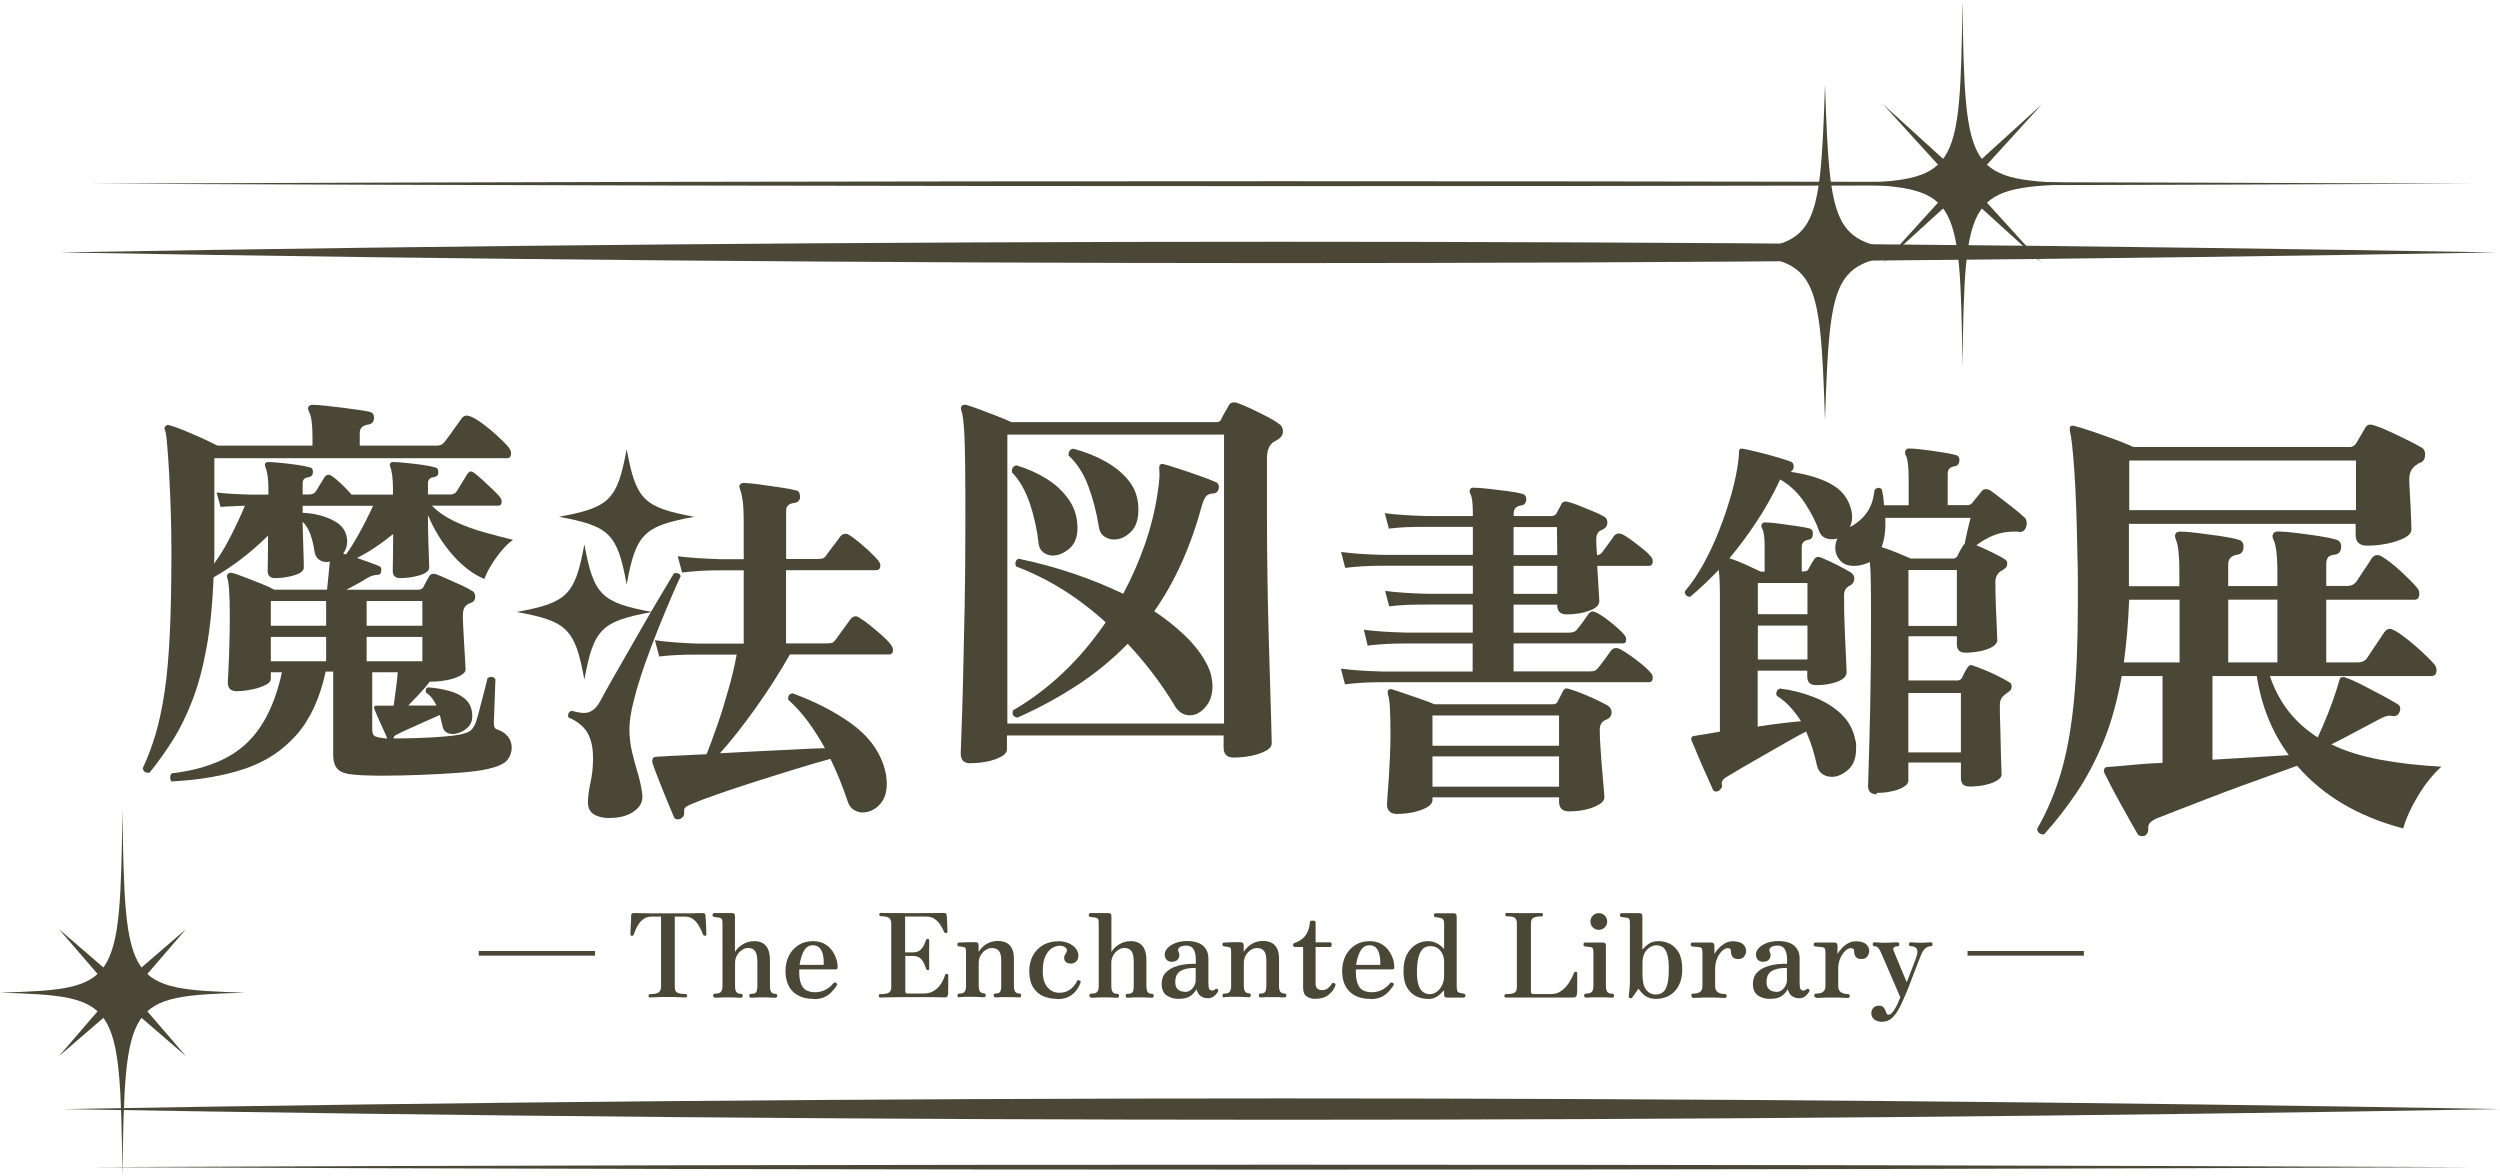 <?xml version="1.0" encoding="UTF-8"?>
<svg id="_レイヤー_2" data-name="レイヤー 2" xmlns="http://www.w3.org/2000/svg" viewBox="0 0 236.41 111.24">
  <defs>
    <style>
      .cls-1 {
        fill: #4a4737;
      }
    </style>
  </defs>
  <g id="_レイヤー_1-2" data-name="レイヤー 1">
    <g>
      <path class="cls-1" d="M8.41,110.37c72.23-.31,153.27-.31,225.5,0-72.23.31-153.27.31-225.5,0h0Z"/>
      <path class="cls-1" d="M8.41,17.37c72.23-.31,153.27-.31,225.5,0-72.23.31-153.27.31-225.5,0h0Z"/>
      <polygon class="cls-1" points="17.58 87.87 12.41 93.87 17.58 99.87 11.58 94.7 5.58 99.87 10.75 93.87 5.58 87.87 11.58 93.04 17.58 87.87"/>
      <polygon class="cls-1" points="193.08 9.87 186.26 17.37 193.08 24.87 185.58 18.05 178.08 24.87 184.9 17.37 178.08 9.87 185.58 16.69 193.08 9.87"/>
      <g>
        <path class="cls-1" d="M45.27,89.93h11v.44h-11v-.44Z"/>
        <path class="cls-1" d="M61.47,94.33c-.1,0-.14-.05-.14-.15,0-.11.05-.17.14-.17.41,0,.69-.06.83-.18.14-.12.21-.28.21-.5v-6.65h-.89c-.28,0-.52.06-.71.19-.2.13-.36.29-.49.48s-.24.39-.32.58c-.08.19-.14.35-.19.48-.02.04-.04.07-.07.08-.03,0-.07,0-.12,0h-.02s-.07-.02-.08-.05c0-.03,0-.05,0-.08s0-.12,0-.29c0-.16.02-.34.03-.55.01-.21.02-.4.03-.57,0-.18,0-.3,0-.36,0-.17.1-.25.29-.25.04,0,.19,0,.47.01.28,0,.65.01,1.13.02.47,0,1.02,0,1.63,0s1.16,0,1.63,0c.47,0,.85,0,1.14-.02.29,0,.45-.01.48-.01.18,0,.27.09.27.26,0,.05,0,.16.02.33,0,.17.02.36.03.57s.01.4.02.56.01.26.01.29c0,.04,0,.08-.01.09,0,.02-.04.03-.1.04,0,0-.02,0-.03.01-.03,0-.06,0-.08,0s-.05-.04-.08-.09c-.06-.12-.13-.28-.21-.47-.08-.19-.19-.38-.32-.57-.13-.19-.29-.35-.48-.48-.19-.13-.43-.2-.71-.2h-.97v6.65c0,.12.02.24.06.34.04.1.13.18.28.24s.37.09.67.09c.11,0,.16.06.16.17,0,.1-.05.15-.16.15-.07,0-.26,0-.54-.02s-.66-.02-1.12-.02-.83,0-1.13.02-.49.02-.57.02Z"/>
        <path class="cls-1" d="M67.62,94.33c-.12,0-.18-.06-.18-.19s.06-.18.18-.18c.28,0,.46-.05.56-.17.1-.11.14-.3.14-.56v-5.92c0-.21-.02-.34-.06-.4s-.11-.1-.21-.13c-.05-.01-.14-.03-.26-.04-.12-.01-.21-.02-.26-.03-.1-.01-.15-.07-.15-.18,0-.11.05-.17.16-.19.02,0,.11,0,.28,0,.16,0,.34,0,.54,0s.39,0,.55,0c.17,0,.28,0,.32,0,.18,0,.27.1.27.29v3.39c.15-.26.39-.5.72-.71s.7-.31,1.13-.31c.28,0,.53.05.75.17.22.11.39.3.52.57s.19.64.19,1.13v2.36c0,.27.04.46.12.58.08.11.21.17.39.17.12,0,.18.06.18.18,0,.12-.06.19-.18.19-.05,0-.14,0-.28-.01-.13,0-.28-.01-.43-.02s-.3,0-.43,0-.27,0-.43,0c-.16,0-.31,0-.44.02-.13,0-.23.01-.29.01-.11,0-.16-.06-.16-.19s.05-.18.16-.18c.26,0,.43-.05.5-.17.06-.11.1-.3.1-.56v-2.3c0-.46-.07-.8-.21-1-.14-.21-.36-.31-.66-.31-.2,0-.39.06-.58.19-.19.12-.35.29-.47.5-.12.21-.19.44-.19.69v2.21c0,.27.04.46.13.58.09.11.23.17.43.17.11,0,.16.06.16.18,0,.12-.05.19-.16.19-.05,0-.15,0-.29-.01-.14,0-.29-.01-.45-.02s-.3,0-.43,0-.28,0-.46,0-.35,0-.51.02c-.16,0-.26.01-.31.01Z"/>
        <path class="cls-1" d="M76.95,94.46c-.84,0-1.49-.23-1.96-.68-.47-.46-.71-1.11-.71-1.96,0-.54.11-1.02.32-1.44.21-.42.52-.76.91-1.01s.85-.37,1.37-.37c.4,0,.74.08,1.04.23.29.15.54.36.72.6.19.25.33.52.43.81s.14.57.14.85c0,.12-.07.18-.22.18h-3.41c-.02.56.03.99.15,1.31.11.31.28.54.51.66.23.12.5.19.82.19.37,0,.71-.08,1.01-.24s.54-.36.73-.6c.08-.1.17-.11.28-.04.1.07.12.15.04.26-.15.22-.31.42-.5.62-.19.19-.41.35-.68.47s-.6.18-.98.18ZM75.6,91.24h2.29c.02-.35,0-.67-.07-.95-.06-.28-.17-.5-.32-.66-.15-.16-.36-.24-.64-.24-.35,0-.63.17-.82.5-.2.33-.34.78-.43,1.35Z"/>
        <path class="cls-1" d="M83.24,94.33c-.1,0-.14-.06-.14-.18,0-.1.05-.14.14-.14.41,0,.69-.05.83-.15s.21-.28.21-.52v-6.03c0-.22-.07-.39-.2-.5-.13-.11-.4-.17-.79-.17-.1,0-.14-.06-.14-.17,0-.1.05-.14.14-.14.06,0,.34,0,.84.01.5,0,1.24.01,2.22.01.92,0,1.62,0,2.1-.01.48,0,.75-.01.81-.01.17,0,.26.08.26.25.02.07.03.17.03.33,0,.15.02.31.02.48,0,.17.01.32.02.45,0,.13,0,.22,0,.25,0,.03,0,.06-.02.09-.02.03-.05.05-.1.05s-.09,0-.12-.02-.05-.04-.07-.09c-.09-.2-.2-.41-.34-.63-.13-.22-.31-.42-.54-.58-.22-.16-.51-.24-.87-.24h-1.94v3.39h.71c.31,0,.54-.07.7-.2.16-.13.28-.29.36-.46.08-.18.14-.33.19-.45.02-.06.04-.1.06-.13.02-.03.06-.04.12-.04.05,0,.09.02.11.06.02.04.03.07.03.11,0,.06,0,.16,0,.31s0,.31-.01.49c0,.18,0,.34,0,.48s0,.31,0,.5,0,.37.01.53c0,.16,0,.26,0,.31,0,.11-.04.17-.13.17-.08,0-.13-.05-.16-.14-.05-.14-.12-.3-.2-.49-.08-.19-.2-.35-.36-.5-.16-.14-.39-.21-.7-.21h-.71v3.34c0,.14.07.21.22.21h1.48c.35,0,.65-.06.89-.19.24-.13.44-.29.6-.48.16-.19.28-.39.37-.58s.15-.36.2-.49c.02-.07.04-.1.07-.11.03,0,.06,0,.12,0h.01c.06,0,.09.03.1.05,0,.03,0,.06,0,.1,0,.03,0,.12,0,.28,0,.15,0,.33,0,.53,0,.2,0,.39-.01.56,0,.17,0,.29,0,.36,0,.09-.03.18-.08.24-.05.07-.13.1-.24.1-.05,0-.16,0-.34-.01-.18,0-.46-.01-.87-.02-.4,0-.97,0-1.7,0-.89,0-1.63,0-2.21.02s-.9.02-.98.02Z"/>
        <path class="cls-1" d="M90.7,94.33c-.11,0-.16-.06-.16-.19s.05-.18.16-.18c.25,0,.42-.05.51-.17.09-.11.14-.3.14-.56v-3.17c0-.15-.01-.26-.03-.35-.02-.08-.08-.13-.18-.15-.05-.01-.13-.03-.23-.04-.1-.01-.18-.02-.23-.03-.1-.01-.15-.07-.15-.18,0-.12.05-.18.17-.18.02,0,.11,0,.25-.01.15,0,.31-.01.5-.02.18,0,.35,0,.51,0h.3c.18,0,.28.1.28.29v.62c.1-.17.24-.33.41-.49.17-.16.38-.29.62-.39s.51-.15.8-.15c.27,0,.52.05.75.15s.41.27.55.52c.14.24.21.58.21,1v2.55c0,.28.04.47.12.58.09.11.22.17.4.17.11,0,.17.06.17.18,0,.12-.06.19-.17.19-.05,0-.14,0-.28-.01-.13,0-.28-.01-.43-.02-.15,0-.3,0-.43,0-.12,0-.26,0-.42,0s-.29,0-.42.02c-.13,0-.22.01-.28.01-.11,0-.17-.06-.17-.19s.05-.18.17-.18c.23,0,.37-.05.44-.17.07-.11.1-.3.1-.56v-2.42c0-.42-.08-.71-.23-.89-.15-.17-.37-.26-.65-.26-.21,0-.41.06-.6.19-.2.13-.35.3-.47.51-.12.21-.18.45-.18.7v2.13c0,.28.04.47.12.58.08.11.2.17.36.17.12,0,.18.06.18.18,0,.12-.06.19-.18.19-.08,0-.23,0-.46-.02-.22-.01-.43-.02-.62-.02-.12,0-.28,0-.45,0s-.34,0-.48.02c-.15,0-.25.01-.31.01Z"/>
        <path class="cls-1" d="M99.96,94.46c-.48,0-.91-.09-1.31-.26s-.72-.46-.96-.85-.36-.9-.36-1.53c0-.53.11-1,.33-1.43.22-.42.54-.76.96-1.01s.93-.37,1.52-.37c.32,0,.62.06.9.18.28.12.51.28.68.49s.26.44.26.71c0,.21-.07.38-.2.52-.14.14-.31.21-.52.21s-.37-.05-.48-.16c-.11-.11-.16-.24-.15-.41,0-.1.03-.18.07-.25.04-.06.08-.13.13-.2.04-.07.06-.17.06-.27,0-.08-.06-.17-.18-.26-.12-.09-.29-.14-.51-.14-.23,0-.47.08-.72.23s-.45.4-.62.75c-.17.35-.25.82-.25,1.42,0,.69.15,1.2.45,1.54.3.34.67.51,1.12.51.29,0,.55-.06.77-.17.22-.11.4-.25.55-.41.15-.17.26-.33.32-.49.05-.12.13-.15.25-.1.12.04.15.13.1.25-.08.21-.2.44-.37.67-.16.23-.39.43-.69.6s-.68.25-1.17.25Z"/>
        <path class="cls-1" d="M103.2,94.33c-.12,0-.18-.06-.18-.19s.06-.18.18-.18c.28,0,.47-.05.56-.17.1-.11.14-.3.14-.56v-5.92c0-.21-.02-.34-.06-.4-.04-.06-.11-.1-.21-.13-.05-.01-.14-.03-.26-.04-.12-.01-.21-.02-.26-.03-.1-.01-.15-.07-.15-.18,0-.11.05-.17.17-.19.02,0,.11,0,.27,0,.16,0,.34,0,.54,0s.39,0,.56,0c.17,0,.27,0,.32,0,.18,0,.28.1.28.29v3.39c.15-.26.39-.5.72-.71s.7-.31,1.13-.31c.28,0,.53.05.75.17s.39.3.52.57c.13.27.19.64.19,1.13v2.36c0,.27.04.46.12.58.08.11.21.17.39.17.12,0,.18.06.18.18,0,.12-.06.19-.18.19-.05,0-.14,0-.28-.01-.13,0-.27-.01-.43-.02s-.3,0-.43,0c-.12,0-.27,0-.43,0-.16,0-.31,0-.44.02-.13,0-.23.01-.29.01-.11,0-.17-.06-.17-.19s.05-.18.17-.18c.26,0,.43-.05.49-.17.07-.11.1-.3.1-.56v-2.3c0-.46-.07-.8-.21-1s-.37-.31-.67-.31c-.2,0-.39.06-.58.19-.19.12-.35.29-.47.5-.12.21-.19.44-.19.69v2.21c0,.27.04.46.13.58.09.11.23.17.43.17.11,0,.17.06.17.18,0,.12-.06.19-.17.19-.05,0-.15,0-.29-.01-.14,0-.29-.01-.45-.02-.16,0-.3,0-.44,0-.12,0-.28,0-.46,0-.18,0-.36,0-.51.02-.16,0-.26.01-.31.01Z"/>
        <path class="cls-1" d="M111.5,94.46c-.48,0-.87-.11-1.18-.33-.31-.22-.47-.59-.47-1.1,0-.43.13-.79.4-1.07s.64-.49,1.13-.63c.48-.14,1.05-.2,1.7-.19v-.43c0-.4-.07-.71-.21-.94-.14-.23-.36-.35-.67-.35-.29,0-.5.05-.65.16s-.18.24-.11.41c.12.25.11.47-.01.67-.12.2-.34.29-.64.29-.18,0-.34-.06-.46-.18s-.19-.29-.19-.51.09-.42.28-.62c.18-.19.43-.35.75-.47.32-.12.68-.18,1.08-.18.67,0,1.17.15,1.51.44.34.29.51.7.51,1.21v2.33c0,.29.03.48.09.57.06.08.14.13.24.13.07,0,.14-.01.19-.04.06-.03.1-.05.13-.08.08-.08.16-.08.24.01.04.04.05.08.04.12,0,.04-.03.09-.05.13-.1.17-.23.31-.38.42-.15.11-.33.17-.54.17-.27,0-.5-.07-.69-.21-.19-.14-.32-.36-.39-.65-.13.24-.32.46-.57.64-.24.18-.6.27-1.07.27ZM112.05,93.8c.21,0,.4-.06.55-.18.15-.12.27-.27.35-.43.08-.17.12-.33.12-.48v-1.18c-.58-.01-1.04.08-1.4.27-.35.2-.53.55-.53,1.04,0,.29.05.5.17.63.11.14.24.22.38.26.14.04.26.06.36.06Z"/>
        <path class="cls-1" d="M115.77,94.33c-.11,0-.16-.06-.16-.19s.05-.18.16-.18c.25,0,.42-.05.51-.17.09-.11.14-.3.14-.56v-3.17c0-.15-.01-.26-.03-.35-.02-.08-.08-.13-.18-.15-.05-.01-.13-.03-.23-.04-.1-.01-.18-.02-.23-.03-.1-.01-.15-.07-.15-.18,0-.12.05-.18.17-.18.02,0,.11,0,.25-.01.15,0,.31-.01.5-.02.18,0,.35,0,.51,0h.3c.18,0,.28.1.28.29v.62c.1-.17.24-.33.41-.49.17-.16.38-.29.62-.39s.51-.15.8-.15c.27,0,.52.05.75.15s.41.27.55.52c.14.24.21.58.21,1v2.55c0,.28.04.47.12.58.09.11.22.17.4.17.11,0,.17.06.17.18,0,.12-.06.19-.17.19-.05,0-.14,0-.28-.01-.13,0-.28-.01-.43-.02-.15,0-.3,0-.43,0-.12,0-.26,0-.42,0s-.29,0-.42.02c-.13,0-.22.01-.28.01-.11,0-.17-.06-.17-.19s.05-.18.17-.18c.23,0,.37-.05.44-.17.07-.11.1-.3.1-.56v-2.42c0-.42-.08-.71-.23-.89-.15-.17-.37-.26-.65-.26-.21,0-.41.06-.6.19-.2.13-.35.3-.47.51-.12.21-.18.45-.18.7v2.13c0,.28.04.47.12.58.08.11.2.17.36.17.12,0,.18.06.18.18,0,.12-.06.19-.18.19-.08,0-.23,0-.46-.02-.22-.01-.43-.02-.62-.02-.12,0-.28,0-.45,0s-.34,0-.48.02c-.15,0-.25.01-.31.01Z"/>
        <path class="cls-1" d="M124.4,94.46c-.31,0-.59-.07-.82-.22s-.35-.42-.35-.83v-3.86h-.77c-.12,0-.18-.06-.18-.18v-.03c0-.05.02-.09.05-.12.03-.03.07-.05.12-.06.43-.15.75-.37.98-.67.23-.3.38-.71.44-1.25,0-.12.06-.18.18-.18h.19s.08.02.12.05c.04.03.05.08.05.13v1.87h1.34c.12,0,.18.05.18.17v.09c0,.12-.06.18-.18.18h-1.34v3.48c0,.4.21.6.63.6.2,0,.38-.06.53-.18s.28-.25.36-.41c.06-.11.15-.13.28-.05.05.03.08.07.08.11s0,.09-.03.15c-.12.32-.34.59-.64.84-.3.24-.71.36-1.21.36Z"/>
        <path class="cls-1" d="M129.59,94.46c-.84,0-1.49-.23-1.96-.68-.47-.46-.71-1.11-.71-1.96,0-.54.11-1.02.32-1.44.21-.42.52-.76.91-1.01s.85-.37,1.37-.37c.4,0,.74.08,1.04.23.29.15.54.36.72.6.19.25.33.52.43.81s.14.57.14.85c0,.12-.07.18-.22.18h-3.41c-.02.56.03.99.15,1.31.11.31.28.54.51.66.23.12.5.19.82.19.37,0,.71-.08,1.01-.24s.54-.36.73-.6c.08-.1.17-.11.28-.04.1.07.12.15.04.26-.15.22-.31.42-.5.62-.19.19-.41.35-.68.47s-.6.18-.98.18ZM128.23,91.24h2.29c.02-.35,0-.67-.07-.95-.06-.28-.17-.5-.32-.66-.15-.16-.36-.24-.64-.24-.35,0-.63.17-.82.5-.2.33-.34.78-.43,1.35Z"/>
        <path class="cls-1" d="M135.02,94.46c-.4,0-.78-.09-1.13-.26-.35-.18-.63-.46-.85-.84-.22-.38-.32-.89-.32-1.52s.11-1.18.33-1.59c.22-.42.51-.73.86-.94.35-.21.71-.31,1.07-.31.29,0,.54.04.74.13.2.08.37.18.51.3.14.11.25.22.33.32v-2.42c0-.17-.03-.29-.08-.37-.05-.08-.15-.13-.29-.16-.05-.01-.12-.03-.22-.04-.1-.01-.17-.02-.22-.03-.1,0-.15-.07-.15-.18,0-.12.05-.19.16-.19.02,0,.11,0,.27,0,.16,0,.34,0,.55,0s.4,0,.57,0c.17,0,.28,0,.32,0,.18,0,.28.1.28.29v6.58c0,.21.02.37.05.47.04.1.13.17.28.2.05,0,.11.02.18.03.07.01.12.02.17.04.1.02.15.08.15.18,0,.11-.05.17-.16.19-.02,0-.11,0-.25,0s-.31,0-.51,0-.37,0-.52,0c-.16,0-.26,0-.3,0-.18,0-.28-.09-.28-.26v-.43s-.05.04-.12.11-.16.17-.28.28c-.12.11-.27.21-.46.3-.19.09-.42.13-.69.13ZM135.27,94c.2,0,.4-.07.59-.21.2-.14.37-.34.5-.6.13-.26.2-.57.2-.93v-1.34c0-.25-.05-.48-.15-.7-.1-.22-.25-.4-.44-.54-.19-.14-.43-.21-.71-.21-.32,0-.58.1-.76.31-.18.21-.31.49-.39.86-.08.37-.12.8-.12,1.29,0,.46.04.83.12,1.11.08.28.18.49.31.63.13.14.27.23.41.28.15.05.29.07.43.07Z"/>
        <path class="cls-1" d="M142.41,94.33c-.1,0-.15-.05-.15-.14,0-.12.05-.18.15-.18.4,0,.67-.05.81-.14s.22-.27.22-.52v-6.06c0-.21-.06-.37-.17-.48s-.37-.16-.78-.16c-.1,0-.14-.06-.14-.18,0-.1.05-.14.14-.14.07,0,.25,0,.56.01.31,0,.66.01,1.06.01.26,0,.51,0,.75,0s.43,0,.6-.01c.16,0,.27,0,.3,0,.1,0,.15.05.15.14,0,.12-.05.18-.15.18-.4,0-.67.05-.8.16-.13.11-.19.27-.19.48v6.48c0,.15.08.22.23.22h1.71c.36,0,.68-.1.95-.31.28-.21.51-.46.71-.76.19-.3.35-.6.46-.9.02-.06.05-.1.09-.12.04-.02.07-.02.1-.02.06,0,.1.03.11.06.01.03.02.07.02.1v.28c0,.16,0,.35,0,.58s0,.44-.01.64c0,.21,0,.36-.02.46,0,.1-.04.17-.09.23s-.13.09-.23.09c-.05,0-.19,0-.41,0-.22,0-.55,0-.99,0h-3.35c-.47,0-.85,0-1.13,0-.28,0-.45,0-.5,0Z"/>
        <path class="cls-1" d="M149.98,94.33c-.12,0-.18-.06-.18-.18,0-.12.06-.19.18-.19.28,0,.46-.06.56-.18s.14-.31.14-.57v-3.12c0-.21-.02-.34-.06-.41s-.11-.11-.21-.12c-.05,0-.14-.02-.26-.03-.12-.01-.21-.02-.26-.03-.1-.02-.15-.08-.15-.19,0-.12.05-.18.16-.18.02,0,.11,0,.28,0s.34,0,.54,0,.39,0,.55,0c.17,0,.28,0,.32,0,.18,0,.27.08.27.25v3.84c0,.26.04.46.13.57s.25.18.48.18c.11,0,.16.06.16.19,0,.12-.05.18-.16.18-.05,0-.15,0-.3-.01-.15,0-.3-.01-.47-.02-.17,0-.32,0-.45,0s-.28,0-.46,0-.35,0-.51.02c-.16,0-.26.01-.31.01ZM151.19,87.93c-.22,0-.41-.08-.56-.23s-.23-.34-.23-.56.08-.41.23-.56.34-.23.56-.23.41.08.56.23c.15.15.23.34.23.56s-.08.41-.23.56c-.15.15-.34.23-.56.23Z"/>
        <path class="cls-1" d="M156.62,94.46c-.45,0-.8-.1-1.07-.31s-.46-.43-.61-.66c-.03.05-.09.14-.17.25s-.17.23-.25.35c-.08.11-.14.2-.18.25-.04.06-.11.08-.2.05s-.13-.08-.12-.16c0-.09.03-.28.06-.56s.05-.6.05-.96v-5.39c0-.21-.02-.34-.06-.41-.04-.07-.11-.11-.21-.12-.05-.01-.14-.03-.26-.04-.12-.01-.21-.02-.26-.03-.1-.01-.15-.07-.15-.18,0-.12.05-.19.16-.19.02,0,.12,0,.28,0,.16,0,.34,0,.54,0s.39,0,.55,0c.17,0,.28,0,.32,0,.18,0,.27.1.27.29v3.16c.18-.21.38-.4.62-.56.23-.16.55-.24.94-.24.35,0,.7.08,1.04.25.34.17.62.45.84.83.22.39.33.91.33,1.57,0,.53-.08.97-.23,1.33s-.35.65-.59.87c-.24.22-.51.38-.8.47-.29.09-.58.14-.87.14ZM156.54,94.05c.29,0,.52-.07.71-.22.19-.15.33-.4.42-.75.09-.35.14-.83.14-1.44s-.05-1.07-.15-1.4c-.1-.32-.24-.54-.41-.67-.18-.12-.38-.18-.62-.18-.18,0-.38.06-.58.17-.2.11-.37.3-.52.54-.14.25-.21.58-.21.99v1.08c0,.66.12,1.14.35,1.43s.52.44.87.44Z"/>
        <path class="cls-1" d="M160.1,94.33c-.11,0-.16-.06-.16-.19s.05-.18.16-.18c.3,0,.52-.05.67-.17.15-.11.22-.3.22-.56v-3.15c0-.16-.02-.28-.05-.36-.03-.08-.1-.13-.2-.14-.04,0-.11-.02-.21-.03-.1-.01-.21-.02-.3-.03-.1,0-.17-.01-.2-.02-.1-.02-.15-.08-.15-.18,0-.12.05-.19.16-.19.02,0,.12,0,.29,0,.17,0,.37,0,.58,0s.41,0,.59,0,.29,0,.34,0c.18,0,.28.1.28.29v.79c.1-.18.24-.36.41-.54.17-.19.37-.34.59-.47.22-.13.47-.19.74-.19.43,0,.74.09.95.26.21.18.31.4.31.68,0,.16-.06.32-.18.49s-.3.25-.54.25c-.27,0-.46-.07-.56-.21-.1-.14-.15-.28-.15-.42,0-.15-.02-.25-.06-.31-.04-.06-.12-.09-.23-.09-.19,0-.38.09-.57.28-.19.18-.34.42-.46.71-.12.29-.18.6-.18.94v1.66c0,.28.09.47.26.58.17.11.39.17.65.17.12,0,.18.06.18.18,0,.12-.06.19-.18.19-.07,0-.24,0-.51-.02s-.6-.02-.99-.02c-.34,0-.65,0-.93.02-.28.01-.46.02-.54.02Z"/>
        <path class="cls-1" d="M167.41,94.46c-.48,0-.87-.11-1.18-.33-.31-.22-.47-.59-.47-1.1,0-.43.13-.79.4-1.07s.64-.49,1.13-.63c.48-.14,1.05-.2,1.7-.19v-.43c0-.4-.07-.71-.21-.94-.14-.23-.36-.35-.67-.35-.29,0-.5.05-.65.16s-.18.24-.11.41c.12.25.11.47-.01.67-.12.2-.34.29-.64.29-.18,0-.34-.06-.46-.18s-.19-.29-.19-.51.09-.42.28-.62c.18-.19.43-.35.75-.47.32-.12.68-.18,1.08-.18.67,0,1.17.15,1.51.44.34.29.51.7.51,1.21v2.33c0,.29.03.48.09.57.06.08.14.13.24.13.07,0,.14-.01.19-.04.06-.03.1-.05.13-.08.08-.08.16-.08.24.01.04.04.05.08.04.12,0,.04-.03.09-.05.13-.1.17-.23.31-.38.42-.15.11-.33.17-.54.17-.27,0-.5-.07-.69-.21-.19-.14-.32-.36-.39-.65-.13.24-.32.46-.57.64-.24.18-.6.27-1.07.27ZM167.96,93.8c.21,0,.4-.06.55-.18.15-.12.27-.27.35-.43.08-.17.12-.33.12-.48v-1.18c-.58-.01-1.04.08-1.4.27-.35.2-.53.55-.53,1.04,0,.29.05.5.17.63.11.14.24.22.38.26.14.04.26.06.36.06Z"/>
        <path class="cls-1" d="M171.73,94.33c-.11,0-.16-.06-.16-.19s.05-.18.16-.18c.3,0,.53-.05.67-.17.15-.11.22-.3.22-.56v-3.15c0-.16-.02-.28-.05-.36-.03-.08-.1-.13-.2-.14-.04,0-.11-.02-.21-.03-.1-.01-.2-.02-.3-.03-.1,0-.17-.01-.2-.02-.1-.02-.15-.08-.15-.18,0-.12.05-.19.17-.19.02,0,.12,0,.29,0s.37,0,.58,0,.42,0,.6,0,.29,0,.33,0c.18,0,.28.1.28.29v.79c.1-.18.24-.36.41-.54.17-.19.36-.34.59-.47.22-.13.47-.19.74-.19.43,0,.74.09.95.26.21.18.31.4.31.68,0,.16-.06.32-.18.49s-.3.25-.54.25c-.27,0-.46-.07-.55-.21-.1-.14-.15-.28-.15-.42,0-.15-.02-.25-.07-.31-.04-.06-.12-.09-.23-.09-.19,0-.38.09-.57.28s-.34.42-.46.71c-.12.29-.18.6-.18.94v1.66c0,.28.09.47.26.58.17.11.39.17.65.17.12,0,.18.06.18.18,0,.12-.06.19-.18.19-.07,0-.24,0-.51-.02s-.6-.02-1-.02c-.34,0-.65,0-.93.02-.28.01-.46.02-.54.02Z"/>
        <path class="cls-1" d="M178.01,96.63c-.32,0-.57-.07-.76-.22-.19-.15-.29-.34-.29-.59,0-.2.06-.37.19-.51.13-.14.3-.21.51-.21.19,0,.33.04.42.13s.16.19.2.3c.04.11.08.21.12.3.04.09.1.13.17.13.13,0,.26-.07.38-.22s.24-.32.35-.53c.11-.21.2-.39.26-.57.07-.17.12-.28.14-.32-.12-.28-.25-.59-.4-.94s-.3-.7-.46-1.06c-.15-.36-.3-.69-.43-1-.13-.31-.24-.58-.34-.79-.09-.22-.15-.35-.18-.41-.09-.21-.18-.37-.28-.48s-.21-.16-.36-.16c-.11,0-.16-.06-.16-.19,0-.12.05-.18.16-.18.08,0,.23,0,.44.02s.41.02.6.02c.13,0,.28,0,.43-.01.15,0,.3-.01.44-.02.13,0,.23,0,.28,0,.11,0,.17.06.17.18,0,.12-.05.19-.17.19-.18,0-.29.04-.35.12-.06.08-.07.17-.03.27.02.05.08.18.16.39s.18.45.3.73c.11.27.23.55.34.82.12.28.21.51.3.71.09.2.13.32.15.35.01-.03.05-.12.11-.27s.13-.34.21-.56c.08-.22.17-.44.26-.67.09-.23.16-.43.23-.61s.11-.3.13-.36c.1-.3.09-.53,0-.69s-.29-.24-.57-.24c-.11,0-.16-.06-.16-.19,0-.12.05-.18.16-.18.08,0,.2,0,.36.02.16.01.34.02.53.02s.39,0,.59-.02c.2-.01.34-.02.42-.02.11,0,.17.06.17.18,0,.12-.05.19-.17.19-.18,0-.35.07-.52.21-.17.14-.32.39-.45.74-.02.06-.08.2-.17.43s-.19.5-.31.8c-.12.31-.24.62-.36.94s-.23.59-.32.84c-.1.24-.16.4-.2.48-.21.51-.42.96-.63,1.37s-.44.73-.7.97c-.26.24-.56.36-.92.36Z"/>
        <path class="cls-1" d="M186.06,89.93h11v.44h-11v-.44Z"/>
      </g>
      <path class="cls-1" d="M5.91,104.88c76.55-1.34,153.95-1.35,230.5,0-76.55,1.35-153.95,1.34-230.5,0h0Z"/>
      <path class="cls-1" d="M5.6,23.87c76.54-1.34,153.94-1.35,230.48,0-76.54,1.35-153.94,1.34-230.48,0h0Z"/>
      <path class="cls-1" d="M197.16,17.37c-11.16.35-11.35.63-11.58,17.37-.23-16.74-.42-17.02-11.58-17.37,11.16-.35,11.35-.63,11.58-17.37.23,16.74.42,17.02,11.58,17.37Z"/>
      <path class="cls-1" d="M23.16,93.87c-11.16.35-11.35.63-11.58,17.37-.23-16.74-.42-17.02-11.58-17.37,11.16-.35,11.35-.63,11.58-17.37.23,16.74.42,17.02,11.58,17.37Z"/>
      <path class="cls-1" d="M181.73,23.87c-8.3.81-8.68,1.48-9.15,15.88-.47-14.4-.85-15.06-9.15-15.88,8.3-.81,8.68-1.48,9.15-15.88.47,14.4.85,15.06,9.15,15.88Z"/>
      <g>
        <path class="cls-1" d="M202.79,79.03c-.06.03-.12.04-.21.04-.19,0-.33-.06-.42-.17-.14-.23-.35-.6-.64-1.12-.29-.52-.61-1.08-.95-1.7s-.66-1.2-.95-1.76c-.29-.56-.5-.98-.64-1.27-.06-.11-.04-.24.04-.39.06-.09.15-.13.29-.13l1.16-.09c.55-.06,1.17-.11,1.85-.17.68-.06,1.4-.1,2.18-.13v-8.21h-3.86c-.42,2.35-1,4.43-1.74,6.24-.75,1.81-1.6,3.41-2.55,4.82s-1.97,2.71-3.05,3.91h-.08c-.33,0-.53-.17-.58-.52.91-1.58,1.65-3.31,2.22-5.2.57-1.89.98-4.13,1.24-6.71s.39-5.68.39-9.29v-2.28c0-.77-.01-1.56-.04-2.36-.06-3.35-.15-6.02-.29-8-.14-1.98-.28-3.24-.42-3.78-.03-.23-.01-.37.04-.43.08-.09.22-.1.41-.04.39.09.95.26,1.7.52.75.26,1.49.52,2.22.79.73.27,1.28.5,1.64.67h20.49c.19,0,.37-.1.54-.3l.91-1.55c.17-.26.4-.33.71-.22.36.09.84.27,1.43.54s1.2.56,1.8.86c.61.3,1.08.55,1.41.75.19.12.29.33.29.64,0,.34-.12.59-.37.73-.08.03-.16.06-.23.09-.07.03-.13.07-.19.13-.47.29-.71.75-.71,1.38,0,.26.02.73.06,1.42.04.69.08,1.36.1,2.02.03.66.04,1.09.04,1.29,0,.32-.22.59-.66.82-.44.23-.99.41-1.64.54s-1.28.19-1.89.19c-.72,0-1.08-.34-1.08-1.03v-1.03h-21.44v5.89h4.77v-1.42c0-1.52-.11-2.51-.33-2.97-.06-.17-.08-.29-.08-.34,0-.29.17-.43.5-.43.36,0,.91.04,1.64.13.73.09,1.47.19,2.22.3.75.12,1.3.23,1.66.34.3.09.46.3.46.65,0,.46-.21.72-.62.77-.55.09-.83.39-.83.9v2.06h4.65v-1.42c0-.77-.04-1.41-.1-1.91-.07-.5-.16-.85-.27-1.05-.11-.23-.12-.4-.04-.52.05-.17.21-.26.46-.26.39,0,.95.04,1.68.13s1.47.19,2.2.3c.73.12,1.28.23,1.64.34.3.09.46.3.46.65,0,.46-.21.72-.62.77-.3.03-.51.11-.62.26s-.17.36-.17.64v2.06h1.91c.44,0,.76-.14.95-.43.17-.26.41-.62.73-1.1.32-.47.55-.82.68-1.05.17-.23.35-.34.54-.34.08,0,.17.01.25.04s.17.07.25.13c.55.34,1.16.82,1.83,1.44.66.62,1.16,1.12,1.49,1.53.11.14.17.32.17.52,0,.37-.15.56-.46.56h-8.34v5.93h2.95c.44,0,.76-.16.95-.47.11-.17.27-.42.48-.73.21-.31.42-.63.64-.95s.37-.54.46-.69c.17-.23.34-.34.54-.34.08,0,.23.06.46.17.36.2.79.5,1.29.9.5.4.97.82,1.43,1.25.46.43.79.77,1.02,1.03.14.2.21.39.21.56,0,.37-.17.56-.5.56h-15.26c.44,1.29,1.04,2.41,1.78,3.35.75.95,1.66,1.76,2.74,2.45.3-.63.62-1.36.95-2.19.33-.83.61-1.61.83-2.32l.25-.82c.05-.23.12-.34.21-.34.14-.06.29-.04.46.04.41.14.93.37,1.55.69s1.24.64,1.85.97c.61.33,1.08.6,1.41.8.28.14.36.39.25.73-.11.29-.3.43-.58.43-.28-.06-.53-.05-.75.02-.22.07-.48.19-.79.37-.55.29-1.24.65-2.07,1.1-.83.44-1.59.84-2.28,1.18,1.3.63,2.82,1.11,4.56,1.44,1.74.33,3.69.55,5.85.67-.8.72-1.54,1.64-2.22,2.77-.68,1.13-1.14,2.16-1.39,3.07-4.26-1.12-7.6-3.1-10.04-5.93-.53.2-1.26.47-2.2.8-.94.33-1.96.7-3.05,1.1-1.09.4-2.18.81-3.26,1.23-1.08.42-2.05.79-2.9,1.12-.86.33-1.49.58-1.91.75-.28.14-.48.28-.6.41s-.17.32-.15.58v.09c0,.11-.04.22-.1.32-.07.1-.15.18-.23.24ZM200.84,62.64h5.27v-5.93h-4.77c-.08,2.15-.25,4.13-.5,5.93ZM222.79,43.55h-21.44v4.69h21.44v-4.69ZM213.41,63.93h-4.19v7.91l7.22-.43c-1.58-2.15-2.59-4.64-3.03-7.48ZM215.36,56.71h-4.65v5.93h4.65v-5.93Z"/>
        <g>
          <path class="cls-1" d="M16.28,73.95c-.13-.1-.19-.25-.19-.43,0-.16.05-.29.15-.39,3.06-.36,5.4-1.29,7.02-2.79s2.75-3.75,3.4-6.77h-1.05v.62c0,.23-.18.44-.53.6-.35.17-.77.31-1.26.41-.49.1-.97.16-1.45.16-.55,0-.83-.27-.83-.82,0-.13.02-.53.06-1.19.04-.66.07-1.46.09-2.38.03-.92.04-1.81.04-2.67,0-.99-.02-1.8-.06-2.44-.04-.64-.11-1.07-.21-1.31,0-.13.04-.23.11-.31.1-.05.2-.08.3-.08.25.05.65.18,1.18.39s1.08.42,1.64.64.96.41,1.24.57h5l.26-2.65s-.1,0-.15.02c-.05.01-.1.02-.15.02-.28,0-.53-.08-.75-.25s-.36-.44-.41-.8c-.08-.57-.21-1.1-.39-1.6-.19-.49-.43-.88-.73-1.17.03.94.05,1.83.08,2.67.03.85.04,1.4.04,1.66,0,.31-.3.56-.9.74-.6.18-1.2.27-1.81.27-.48,0-.71-.23-.71-.7,0-.13,0-.52.02-1.17.01-.65.02-1.37.02-2.15-.9.88-1.79,1.65-2.65,2.3-.87.65-1.7,1.2-2.5,1.64-.1,2.52-.32,4.73-.66,6.61-.34,1.89-.78,3.54-1.32,4.95s-1.15,2.68-1.84,3.78c-.69,1.1-1.44,2.15-2.24,3.14h-.15c-.28,0-.44-.14-.49-.43.48-1.01.88-2.09,1.22-3.24.34-1.14.62-2.48.85-4.02s.39-3.37.49-5.52c.1-2.14.15-4.71.15-7.7,0-1.22-.02-2.46-.06-3.72-.04-1.26-.09-2.44-.15-3.55s-.12-2.03-.19-2.79c-.06-.75-.13-1.23-.21-1.44-.08-.13-.06-.25.04-.35.05-.05.11-.09.17-.12.06-.03.14-.01.24.04.33.08.76.23,1.3.45s1.1.46,1.67.72c.58.26,1.09.51,1.54.74h8.99v-.82c0-1.2-.11-2-.34-2.42-.1-.18-.11-.33-.04-.43.08-.13.21-.19.41-.19.25,0,.62.03,1.11.08.49.05,1.02.11,1.58.18.56.07,1.09.14,1.58.21s.86.14,1.11.19c.28.08.41.26.41.55,0,.39-.19.61-.56.66-.53.08-.79.34-.79.78v1.21h7.26c.15,0,.28-.02.4-.06.11-.04.23-.14.36-.29.12-.16.29-.38.51-.68.21-.3.43-.6.64-.9.21-.3.36-.5.43-.6.15-.21.31-.31.49-.31.3,0,.72.19,1.26.57.54.38,1.07.81,1.6,1.29.53.48.92.88,1.17,1.19.12.18.19.35.19.51,0,.31-.14.47-.41.47h-27.65v9.18c0,.27-.01.54-.04.8.53-.7,1.05-1.55,1.56-2.55.51-1,.97-1.98,1.37-2.94-.53.03-.97.05-1.34.06-.36.01-.68.03-.96.06l-.38-1.37c.8.1,1.88.17,3.24.2h1.66v-.58c0-.52-.03-.95-.09-1.29s-.12-.57-.17-.7c-.08-.13-.09-.26-.04-.39.08-.08.18-.12.3-.12.28,0,.67.03,1.18.08.51.05,1.03.12,1.56.19.53.08.92.16,1.17.23.2.03.3.16.3.39,0,.21-.04.34-.11.41-.08.06-.18.11-.3.14-.38.03-.56.22-.56.58v1.05h.6c.33,0,.55-.12.68-.35l.79-1.29c.12-.16.25-.23.38-.23.1,0,.2.04.3.12.28.18.59.45.96.8.36.35.67.67.92.96h3.91v-.58c0-.52-.03-.95-.08-1.29-.05-.34-.1-.57-.15-.7-.08-.13-.09-.25-.04-.35.02-.1.12-.16.3-.16.25,0,.64.03,1.17.08.53.05,1.06.12,1.6.19.54.08.92.16,1.15.23.23.03.34.17.34.43,0,.18-.04.31-.11.37-.08.06-.19.11-.34.14-.35.03-.53.22-.53.58v1.05h2.11c.3,0,.51-.12.64-.35l.98-1.6c.13-.16.24-.23.34-.23.08,0,.19.05.34.16.2.16.46.38.79.68.33.3.65.6.96.9.31.3.55.55.7.76.08.1.11.22.11.35,0,.26-.11.39-.34.39h-6.25c.55.57,1.27,1.07,2.14,1.48.88.42,1.81.76,2.78,1.03.98.27,1.89.51,2.75.72-.35.23-.71.58-1.09,1.03-.38.46-.71.92-1,1.4s-.5.9-.62,1.27c-1.08-.44-2.09-1.22-3.05-2.32-.95-1.1-1.72-2.35-2.29-3.72v.16c0,.99.02,1.96.06,2.92.04.96.06,1.59.06,1.87,0,.31-.3.56-.9.74-.6.18-1.22.27-1.84.27-.48,0-.71-.23-.71-.7,0-.16,0-.57.02-1.25.01-.68.02-1.42.02-2.22-1.18.96-2.32,1.72-3.42,2.26.45.16.87.31,1.26.45.39.14.67.25.85.33.12.05.19.16.19.31,0,.34-.11.51-.34.51-.3,0-.62.09-.94.27-.28.18-.6.37-.96.57s-.72.38-1.07.57h6.77c.25,0,.43-.09.53-.27.05-.13.14-.3.26-.51.12-.21.21-.36.26-.47.12-.23.34-.31.64-.23.28.1.63.25,1.07.45.44.19.87.39,1.3.58.43.19.76.37,1.02.53.23.1.34.3.34.58s-.14.48-.41.58c-.08.03-.14.05-.21.08-.06.03-.12.06-.17.12-.25.16-.38.49-.38,1.01,0,.26.01.65.04,1.17.02.52.06,1.07.09,1.64.04.57.07,1.07.09,1.5.03.43.04.68.04.76,0,.23-.18.44-.53.62-.35.18-.77.32-1.26.41s-.97.14-1.45.14h-.15c-.25.34-.56.71-.94,1.11s-.74.79-1.09,1.15h2.67c-.13-.26-.27-.49-.43-.7-.16-.21-.35-.38-.55-.51-.03-.05-.04-.12-.04-.2,0-.18.08-.29.23-.31.68.05,1.33.16,1.97.33.64.17,1.17.44,1.58.82s.62.9.62,1.58c0,.42-.13.76-.4,1.03-.26.27-.58.46-.96.57-.08.03-.15.04-.23.06-.08.01-.15.02-.23.02-.6,0-.94-.29-1.02-.86l-.23-.94c-.4.18-.88.4-1.43.64-.55.25-1.07.48-1.56.7-.49.22-.86.4-1.11.53-.2.1-.29.22-.26.35.68,0,1.45-.01,2.31-.04.87-.03,1.69-.07,2.46-.14.78-.06,1.37-.15,1.77-.25.38-.1.65-.23.81-.39s.31-.4.43-.74c.1-.29.22-.71.36-1.27.14-.56.28-1.11.43-1.66s.25-.95.3-1.21c.12-.08.24-.12.34-.12.2,0,.34.08.41.23l-.15,4.09c0,.23.03.4.09.49.06.09.18.16.36.21.35.13.65.34.88.62s.36.64.36,1.05c0,.44-.14.83-.41,1.17-.28.34-.85.61-1.73.82-.63.16-1.51.28-2.65.37s-2.36.16-3.67.21c-1.3.05-2.5.08-3.57.08-.55,0-1.07,0-1.56-.02-.49-.01-.87-.03-1.15-.06-.83-.05-1.39-.22-1.69-.51s-.45-.74-.45-1.37v-7.88h-.71c-.55,2.52-1.47,4.52-2.77,5.99s-2.92,2.54-4.89,3.2-4.26,1.06-6.87,1.19ZM30.84,56.83h-5.23v2.34h5.23v-2.34ZM30.84,60.23h-5.23v2.3h5.23v-2.3ZM32.46,52.35l.26.08c.35-.47.76-1.13,1.24-1.99.48-.86.92-1.73,1.32-2.61h-6.66v.66c1.1.05,2.08.3,2.93.74s1.28,1.11,1.28,1.99c0,.42-.13.79-.38,1.13ZM39.94,56.83h-5.27v2.34h5.27v-2.34ZM39.94,60.23h-5.27v2.3h5.27v-2.3ZM36.63,69.86c-.08-.21-.21-.51-.4-.92-.19-.4-.36-.79-.53-1.17-.16-.38-.27-.64-.32-.8,0-.08.01-.14.04-.2.02-.03.09-.04.19-.04h1.62c.05-.44.12-.97.21-1.58.09-.61.14-1.14.17-1.58h-2.41v5.38c0,.34.07.55.21.64.14.09.41.16.81.21.05,0,.11,0,.19.02.08.01.15.02.23.02Z"/>
          <path class="cls-1" d="M57.66,77.36c-.63,0-1.13-.12-1.5-.35s-.56-.61-.56-1.12.08-1.17.24-1.89c.16-.72.24-1.49.24-2.31,0-.98-.17-1.77-.52-2.38-.35-.61-.95-1.1-1.81-1.47-.02-.05-.03-.11-.03-.17,0-.23.11-.38.34-.46.47.14.87.21,1.18.21.61,0,1.11-.37,1.52-1.12.27-.51.64-1.18,1.11-2.01.47-.83.98-1.73,1.54-2.69.55-.97,1.11-1.94,1.67-2.91.56-.97,1.07-1.84,1.54-2.62.46-.78.83-1.39,1.1-1.84.04-.02.11-.04.2-.04.27,0,.42.11.44.32-.18.37-.46.99-.83,1.85-.37.86-.79,1.87-1.25,3.01s-.9,2.31-1.32,3.5c-.42,1.19-.76,2.32-1.03,3.39-.27,1.07-.41,1.96-.41,2.66,0,.79.09,1.55.27,2.28s.37,1.41.56,2.06c.19.65.32,1.28.39,1.89.07.63-.19,1.15-.78,1.57s-1.35.63-2.3.63ZM74.33,53.91v6.93h3.88c.2,0,.36-.02.47-.05.11-.04.22-.13.34-.3l1.42-1.96c.13-.16.29-.25.47-.25.13,0,.26.05.37.14.27.16.6.4,1,.72.39.31.78.64,1.16.98.38.34.66.64.84.89.11.16.17.3.17.42,0,.3-.12.46-.37.46h-9.38c-1.01,1.77-2.12,3.5-3.31,5.16-1.19,1.67-2.3,3.06-3.31,4.18,1.19-.07,2.4-.13,3.63-.19,1.23-.06,2.39-.12,3.48-.17,1.09-.06,2.03-.1,2.82-.12-.47-.86-1-1.69-1.57-2.47-.57-.78-1.21-1.49-1.91-2.12v-.11c0-.28.13-.44.41-.49,2.12.77,3.96,1.72,5.52,2.83,1.56,1.12,2.59,2.44,3.09,3.96.11.33.19.64.24.93.04.29.07.57.07.82,0,.65-.13,1.19-.39,1.61-.26.42-.59.72-1,.91-.29.14-.6.21-.91.21-.29,0-.57-.09-.84-.26-.27-.17-.46-.45-.57-.82-.23-.68-.47-1.35-.74-2.01s-.56-1.32-.88-1.98c-.86.23-1.9.54-3.12.91s-2.5.77-3.81,1.19c-1.32.42-2.53.82-3.65,1.21s-2,.72-2.65,1c-.27.12-.44.22-.52.32-.08.09-.11.27-.08.53v.03c0,.19-.12.35-.37.49-.05.02-.12.04-.24.04-.16,0-.27-.06-.34-.17-.09-.21-.23-.54-.42-1-.19-.46-.39-.95-.61-1.49-.21-.54-.42-1.05-.61-1.54s-.33-.88-.42-1.16c-.02-.16-.01-.29.03-.38.07-.12.18-.17.34-.17.18-.02.36-.04.54-.04s.38-.01.61-.04l3.61-.17c.29-.72.62-1.63,1-2.71s.73-2.22,1.06-3.4c.34-1.18.6-2.28.78-3.31h-3.68c-.72,0-1.36.01-1.92.04-.56.02-1.14.07-1.72.14l-.41-1.54c1.12.16,2.48.27,4.05.32h4.35v-6.93h-2.19c-.74,0-1.39.02-1.94.05-.55.04-1.12.09-1.7.16l-.41-1.54c1.1.14,2.45.23,4.05.28h2.19v-3.53c0-.84-.03-1.5-.1-2s-.15-.84-.24-1.05c-.05-.14-.07-.23-.07-.28,0-.23.15-.35.44-.35.31,0,.8.05,1.45.14.65.09,1.31.19,1.97.28.66.09,1.15.19,1.47.28.18.02.29.1.34.23.04.13.07.26.07.4-.02.33-.2.51-.54.56-.52.05-.78.29-.78.73v4.58M74.33,52.86h2.97c.2,0,.37-.02.49-.05.12-.04.23-.12.32-.26.18-.26.41-.57.69-.93.28-.36.5-.66.66-.89.13-.16.29-.25.47-.25.16,0,.28.04.37.11.27.16.58.4.95.7.36.3.71.61,1.05.93.34.32.6.59.78.82.11.16.17.3.17.42,0,.3-.13.46-.41.46h-8.51"/>
          <path class="cls-1" d="M91.77,72.18c-.61,0-.92-.3-.92-.91,0-.15.02-.84.07-2.07.05-1.23.1-2.86.15-4.88.05-2.03.1-4.32.15-6.88.05-2.56.07-5.23.07-8.02,0-2.13,0-3.85-.02-5.17-.01-1.32-.04-2.34-.07-3.06-.04-.72-.08-1.26-.13-1.61s-.11-.63-.18-.84c-.05-.15-.02-.28.07-.38.12-.08.26-.1.4-.08.27.08.66.21,1.17.4.51.19,1.05.39,1.61.61.56.22,1.06.42,1.5.63h19.24c.17,0,.3-.01.38-.04s.17-.11.24-.27c.05-.13.15-.32.31-.59.16-.27.29-.49.38-.67.1-.2.26-.3.48-.3.12,0,.22.01.29.04.37.13.81.31,1.32.55.51.24,1.01.49,1.5.74.49.25.85.47,1.1.65.29.18.44.43.44.76,0,.35-.2.63-.59.84-.07.03-.18.09-.33.19-.39.28-.59.79-.59,1.52v5.74c0,1.54.01,3.24.04,5.09.02,1.85.06,3.7.11,5.55.05,1.85.1,3.55.15,5.11.05,1.56.08,2.83.11,3.82.02.99.04,1.53.04,1.63,0,.28-.18.52-.55.72-.37.2-.83.36-1.38.47-.55.11-1.11.17-1.67.17-.64,0-.95-.32-.95-.95v-1.14h-20.49v1.29c0,.28-.18.52-.55.72-.37.2-.81.35-1.34.46-.53.1-1.06.15-1.59.15ZM115.75,41.1h-20.49v27.32h20.49v-27.32ZM99.58,52.54c-.34,0-.64-.1-.9-.29-.26-.19-.41-.46-.46-.82-.15-1.34-.43-2.62-.84-3.84-.42-1.22-.98-2.19-1.69-2.93v-.08c0-.33.15-.52.44-.57,1.03.3,1.97.73,2.84,1.27.87.54,1.57,1.2,2.11,1.98.54.77.81,1.67.81,2.68,0,.86-.26,1.51-.77,1.94-.51.43-1.03.65-1.54.65ZM96.17,67.85c-.37-.08-.49-.3-.37-.68,3.4-1.98,6.32-4.75,8.76-8.32-2.62-2.38-5.44-4.14-8.47-5.28-.05-.1-.07-.19-.07-.27,0-.25.11-.41.33-.46,3.52.74,6.8,1.84,9.86,3.31.78-1.44,1.46-2.98,2.03-4.6.57-1.62.98-3.27,1.23-4.94.1-.63.15-1.13.17-1.48.01-.35,0-.62-.02-.8v-.08c0-.33.16-.44.48-.34.22.05.64.18,1.26.38s1.28.42,1.98.67,1.24.45,1.63.63c.2.08.29.23.29.46,0,.15-.04.29-.13.42s-.23.19-.42.19c-.29.03-.51.11-.64.25-.13.14-.26.4-.38.78-.54,2-1.19,3.84-1.94,5.51s-1.62,3.21-2.6,4.6c1.08.71,2.04,1.48,2.9,2.3.85.82,1.53,1.69,2.02,2.6.22.41.37.79.46,1.16.08.37.13.72.13,1.04,0,.61-.13,1.13-.38,1.56-.26.43-.57.75-.93.95-.24.15-.53.23-.84.23-.56,0-1.01-.27-1.36-.8-.68-1.14-1.41-2.2-2.16-3.19-.76-.99-1.54-1.91-2.35-2.77-1.47,1.5-3.07,2.81-4.82,3.95-1.75,1.14-3.62,2.15-5.63,3.04ZM105.34,51.02c-.34,0-.65-.1-.93-.3-.28-.2-.45-.51-.5-.91-.22-1.39-.56-2.68-1.01-3.88-.45-1.19-1.07-2.14-1.85-2.85v-.08c0-.33.15-.52.44-.57,1.15.3,2.18.72,3.1,1.24.92.52,1.66,1.15,2.22,1.88.56.74.84,1.61.84,2.62s-.24,1.68-.73,2.15c-.49.47-1.01.7-1.58.7Z"/>
          <path class="cls-1" d="M127.19,64.73l-.39-1.5c1.07.14,2.37.23,3.9.27h8.56v-2.65h-6.36c-.72,0-1.36.02-1.9.05-.55.03-1.1.08-1.67.15l-.36-1.5c1.05.14,2.36.23,3.94.27h6.36v-2.65h-4.33c-.72,0-1.36.01-1.9.03-.55.02-1.1.07-1.67.14l-.39-1.46c1.07.14,2.39.23,3.97.27h4.33v-2.65h-8.53c-.7,0-1.32.02-1.87.05-.55.03-1.1.08-1.67.15l-.39-1.5c1.07.14,2.37.23,3.9.27h8.56v-2.65h-4.33c-.72,0-1.36.01-1.92.03s-1.12.07-1.69.14l-.39-1.46c1.09.14,2.42.23,3.97.27h4.36v-.27c0-.97-.08-1.58-.23-1.8-.09-.16-.1-.31-.03-.44.04-.14.16-.19.36-.17.31,0,.76.03,1.36.1.6.07,1.21.14,1.82.22.61.08,1.07.17,1.38.25.26.07.39.24.39.51,0,.36-.18.57-.53.61-.44.07-.66.32-.66.75v.24h3.57c.22,0,.38-.09.49-.27l.46-.88c.11-.2.31-.27.59-.2.28.07.64.19,1.07.36.43.17.86.35,1.3.53.44.18.78.34,1.02.48.24.11.36.31.36.58,0,.32-.15.54-.46.68l-.2.1c-.26.14-.39.41-.39.82,0,.2,0,.44.02.7s.03.53.05.8c.22-.02.39-.12.52-.31s.32-.44.56-.77c.24-.33.42-.57.52-.73.13-.16.28-.24.46-.24.04,0,.09,0,.15.02.05.01.11.03.18.05.26.14.57.33.92.59.35.26.69.53,1.03.8s.6.52.77.75c.11.11.16.25.16.41,0,.29-.12.44-.36.44h-4.89c.04.77.09,1.48.13,2.12.04.65.07,1.05.07,1.21,0,.39-.32.69-.97.92-.65.23-1.35.34-2.12.34-.59,0-.89-.28-.89-.85v-.07h-4.13v2.65h5.21c.39,0,.67-.11.82-.34.13-.16.32-.4.56-.73.24-.33.4-.56.49-.7.13-.16.26-.24.39-.24.09,0,.2.03.33.1.22.09.51.27.89.54.37.27.73.56,1.08.87.35.31.6.56.75.77.09.11.13.24.13.37,0,.25-.1.37-.29.37h-10.36v2.65h7.18c.2,0,.35-.02.46-.05.11-.03.22-.12.33-.25.15-.18.37-.46.66-.85.28-.39.48-.66.59-.82.13-.16.28-.24.46-.24.04,0,.09,0,.15.02.05.01.11.03.18.05.28.14.62.35,1.02.63s.78.58,1.15.88c.37.31.64.57.82.8.11.11.16.25.16.41,0,.29-.12.44-.36.44h-25.19c-.7,0-1.32.02-1.87.05-.55.03-1.1.08-1.67.15ZM132.11,76.97c-.63,0-.95-.31-.95-.92,0-.09.02-.36.05-.8.03-.44.07-.99.12-1.65.04-.66.08-1.35.11-2.07.03-.73.05-1.39.05-2.01,0-1-.02-1.82-.05-2.48-.03-.66-.1-1.14-.21-1.46-.02-.16,0-.27.07-.34.07-.07.16-.09.29-.07.31.09.72.23,1.23.41.51.18,1.04.36,1.57.54.54.18.96.34,1.26.48h11.15c.26,0,.43-.08.49-.24l.52-1.02c.09-.16.2-.24.33-.24.07,0,.16.02.29.07.33.09.73.23,1.2.42.47.19.93.4,1.39.61.46.22.8.39,1.02.53.24.16.36.36.36.61,0,.32-.14.54-.43.68l-.23.1c-.31.18-.46.46-.46.85,0,.5.02,1.09.07,1.77s.09,1.35.15,2.01c.05.66.1,1.23.15,1.72.04.49.07.79.07.9,0,.27-.17.51-.51.71s-.76.36-1.26.48c-.5.11-1.03.17-1.57.17-.63,0-.95-.31-.95-.92v-.41h-11.97v.24c0,.27-.17.5-.51.7-.34.19-.76.35-1.26.46-.5.11-1.03.17-1.57.17ZM147.43,67.66h-11.97v2.86h11.97v-2.86ZM147.43,71.53h-11.97v2.86h11.97v-2.86ZM147.23,49.84h-4.1v2.65h4.13l-.03-2.65ZM147.26,53.51h-4.13v2.65h4.13v-2.65Z"/>
          <path class="cls-1" d="M177.48,75.11c-.56,0-.83-.26-.83-.79,0-.12.02-.88.07-2.27.05-1.39.09-3.25.14-5.58s.07-4.94.07-7.85c0-1.49,0-2.66-.02-3.51-.01-.85-.04-1.51-.09-1.96-.21.1-.43.18-.68.25s-.51.11-.82.11c-.58,0-1.02-.17-1.32-.52-.3-.35-.45-.75-.45-1.21,0-.29.07-.58.21-.86-.14.05-.27.07-.38.07-.3.02-.57-.02-.82-.14s-.42-.32-.54-.61c-.25-.79-.7-1.67-1.32-2.63s-1.41-1.72-2.36-2.27c-.65,1.39-1.38,2.71-2.21,3.96-.82,1.25-1.68,2.41-2.59,3.49.51.17,1.03.37,1.56.61.53.24,1,.46,1.39.65h.38v-2.38c0-.89-.08-1.45-.24-1.69-.09-.17-.09-.32,0-.47.07-.07.17-.11.31-.11.3,0,.72.04,1.27.11s1.09.15,1.65.23.97.16,1.25.23c.25.07.36.26.31.58,0,.29-.15.46-.45.5-.39.07-.59.3-.59.68v2.3h.21c.18,0,.31-.05.38-.14.07-.12.16-.28.26-.47.1-.19.21-.37.33-.54.12-.14.23-.22.35-.22.05,0,.09,0,.14.02.05.01.1.03.17.05.42.17.91.4,1.48.68s1.02.54,1.37.76c.18.14.28.32.28.54,0,.29-.13.5-.38.65-.02.02-.06.04-.1.05-.05.01-.09.04-.14.09-.23.17-.35.42-.35.76,0,1.2.02,2.33.07,3.4.05,1.07.09,1.95.12,2.65.04.7.05,1.12.05,1.26,0,.38-.3.68-.89.9-.59.22-1.26.32-2,.32-.56,0-.83-.28-.83-.83v-.54h-4.69v5.29c.76-.12,1.5-.22,2.22-.31s1.34-.15,1.88-.2c-.3-.48-.64-.92-1.01-1.33-.37-.41-.8-.77-1.29-1.08,0-.05,0-.08-.02-.11-.01-.02-.02-.05-.02-.07,0-.26.12-.43.35-.5,1.11.14,2.18.41,3.2.81,1.02.4,1.88.93,2.59,1.6s1.15,1.5,1.34,2.48c.05.14.07.28.07.41v.38c0,.89-.25,1.55-.75,2-.5.44-1.01.67-1.55.67-.32,0-.61-.08-.87-.25s-.43-.42-.52-.76c-.25-1.2-.6-2.29-1.04-3.28-.56.29-1.19.64-1.89,1.04s-1.43.82-2.17,1.24c-.74.42-1.42.81-2.03,1.17-.61.36-1.09.65-1.44.86-.37.22-.51.48-.42.79v.07c0,.07-.03.14-.09.22s-.11.13-.16.18c-.09.07-.2.11-.31.11-.14,0-.24-.06-.31-.18-.02-.07-.13-.32-.33-.76-.2-.43-.42-.92-.66-1.48s-.46-1.06-.64-1.51c-.19-.46-.3-.73-.35-.83-.07-.12-.08-.24-.03-.36.02-.07.12-.12.28-.14l2.4-.4v-12.02c0-.91,0-1.61-.02-2.09s-.04-.88-.09-1.19c-.44.46-.89.9-1.34,1.33-.45.43-.91.84-1.37,1.22-.16,0-.29-.05-.38-.16-.09-.11-.13-.23-.1-.38.6-.7,1.18-1.55,1.74-2.56s1.06-2.09,1.51-3.24c.45-1.15.83-2.29,1.15-3.42.31-1.13.53-2.16.64-3.1.02-.17.04-.32.05-.47.01-.14.02-.29.02-.43,0-.12.05-.2.14-.25h.21c.39.07.87.18,1.44.32.57.14,1.13.29,1.68.45s1.03.31,1.42.45c.18.07.28.23.28.47,0,.19-.09.36-.28.5,1.5.22,2.76.59,3.77,1.13s1.65,1.34,1.93,2.39c.07.24.1.49.1.76,0,.34-.07.65-.21.94.65-.33,1.17-.78,1.58-1.33.41-.55.65-1.27.75-2.16.12-.14.24-.22.38-.22.12,0,.22.05.31.14.12.53.19,1.03.21,1.51h2.33v-2.45c0-1.2-.09-1.97-.28-2.3-.07-.14-.08-.28-.03-.4.05-.14.16-.22.35-.22.3,0,.75.04,1.34.11.59.07,1.18.16,1.77.25.59.1,1.02.18,1.3.25.23.07.35.23.35.47,0,.36-.16.56-.49.61-.42.07-.62.3-.62.68v2.99h1.84c.21,0,.37-.07.49-.22l.87-1.08c.12-.14.25-.22.42-.22.12,0,.24.04.38.11.21.14.52.37.92.68.4.31.82.64,1.25.97.43.34.77.62,1.02.86.14.1.23.23.26.4.04.17.03.34-.02.5-.09.36-.3.54-.62.54-.09-.02-.18-.04-.26-.04h-.23c-.72,0-1.37.11-1.94.34-.58.23-1.13.55-1.67.95.46.19.96.41,1.48.67s.93.47,1.23.67c.14.07.21.2.21.4,0,.22-.09.38-.28.5-.14.12-.25.19-.35.22-.33.24-.49.58-.49,1.01,0,.77.02,1.56.05,2.38.04.82.06,1.51.09,2.09.02.58.04.92.04,1.04,0,.24-.16.45-.47.63-.31.18-.7.32-1.16.41s-.93.14-1.39.14c-.53,0-.8-.26-.8-.79v-.76h-4.58v4.18h4.62c.18,0,.32-.07.42-.22.05-.12.13-.28.24-.49s.22-.38.31-.52c.14-.22.31-.28.52-.18.28.1.64.23,1.08.41.44.18.87.38,1.3.59.43.22.78.41,1.06.58.14.07.21.2.21.4,0,.22-.09.38-.28.5-.07.05-.13.09-.19.13-.06.04-.11.08-.16.13-.32.22-.49.54-.49.97,0,.6.01,1.26.04,1.98.02.72.04,1.41.05,2.07s.03,1.22.05,1.69c.02.47.03.75.03.85,0,.22-.16.41-.47.59s-.7.32-1.16.41-.93.14-1.39.14c-.56,0-.83-.26-.83-.79v-1.48h-4.97v1.73c0,.22-.16.41-.47.59-.31.18-.69.32-1.15.41-.45.1-.91.14-1.37.14ZM170.92,55.13h-4.69v2.95h4.69v-2.95ZM170.92,59.16h-4.69v3.2h4.69v-3.2ZM180.71,52.82h3.96c.18,0,.32-.07.42-.22.05-.12.13-.28.24-.49.12-.2.22-.38.31-.52.02-.05.05-.08.07-.09.02-.01.05-.03.07-.05.07-.36.16-.8.28-1.31.12-.52.21-.91.28-1.17h-8.06c.05,1.13-.07,2.05-.35,2.77.46.14.96.32,1.49.54.53.22.96.4,1.28.54ZM185.05,53.9h-4.58v5.29h4.58v-5.29ZM185.43,65.53h-4.97v5.62h4.97v-5.62Z"/>
        </g>
        <path class="cls-1" d="M65.66,48.87c-4.8.88-5.52,1.6-6.4,6.4-.88-4.8-1.6-5.52-6.4-6.4,4.8-.88,5.52-1.6,6.4-6.4.88,4.8,1.6,5.52,6.4,6.4Z"/>
        <path class="cls-1" d="M61.66,57.87c-4.8.88-5.52,1.6-6.4,6.4-.88-4.8-1.6-5.52-6.4-6.4,4.8-.88,5.52-1.6,6.4-6.4.88,4.8,1.6,5.52,6.4,6.4Z"/>
      </g>
    </g>
  </g>
</svg>